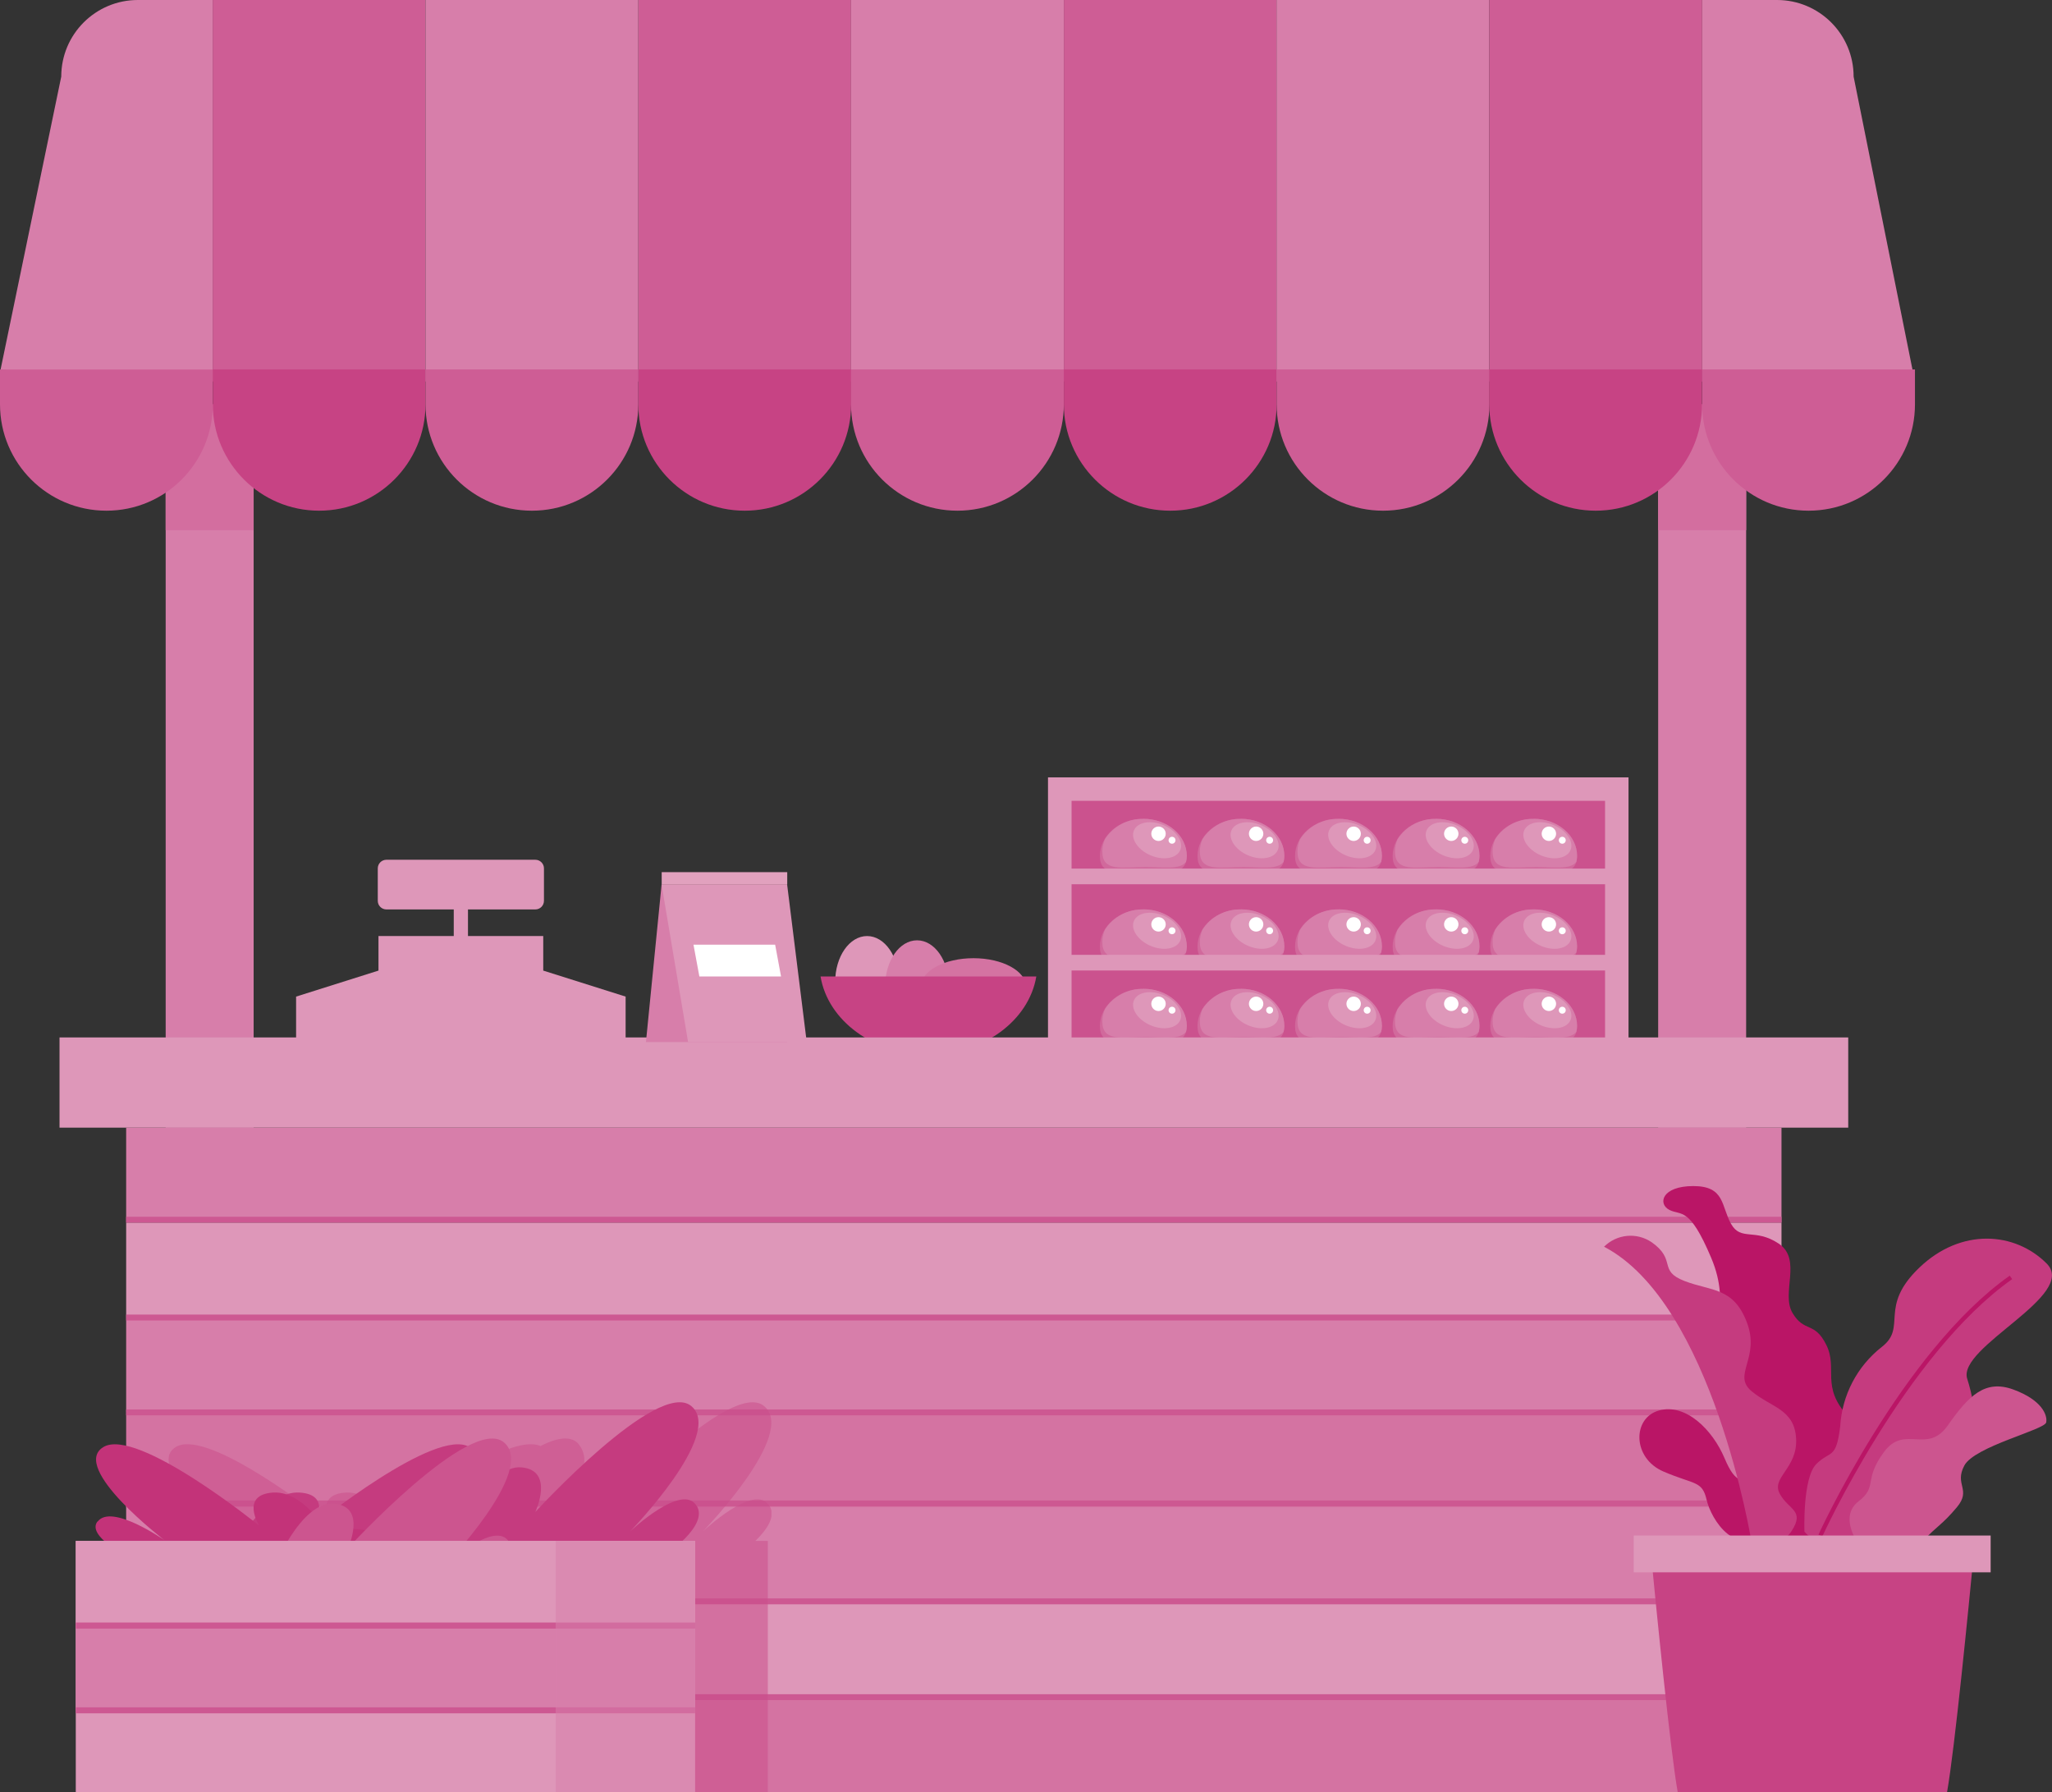 <?xml version="1.0" encoding="UTF-8"?>
<svg id="Layer_2" data-name="Layer 2" xmlns="http://www.w3.org/2000/svg" xmlns:xlink="http://www.w3.org/1999/xlink" viewBox="0 0 202.01 176.4">
  <rect x="0" y="0" width="202.01" height="176.4" fill="#333333" stroke="none"/>
  <defs>
    <style>
      .cls-1, .cls-2 {
        fill: none;
      }

      .cls-3 {
        clip-path: url(#clippath);
      }

      .cls-2 {
        stroke: #ba1566;
        stroke-miterlimit: 10;
        stroke-width: .42px;
      }

      .cls-4 {
        fill: #fff;
      }

      .cls-5 {
        fill: #c33379;
      }

      .cls-6 {
        fill: #ba1566;
      }

      .cls-7 {
        fill: #ce5d95;
      }

      .cls-8 {
        fill: #cd5892;
      }

      .cls-9 {
        fill: #cc558f;
      }

      .cls-10 {
        fill: #cb528e;
      }

      .cls-11 {
        fill: #d1699c;
      }

      .cls-12 {
        fill: #de97b9;
      }

      .cls-13 {
        fill: #d36e9f;
      }

      .cls-14 {
        fill: #c53b7f;
      }

      .cls-15 {
        fill: #c74384;
      }

      .cls-16 {
        fill: #d473a2;
      }

      .cls-17 {
        fill: #e1a1be;
      }

      .cls-18 {
        fill: #ca4d8a;
      }

      .cls-19 {
        fill: #d77eaa;
      }

      .cls-20 {
        clip-path: url(#clippath-1);
      }

      .cls-21 {
        clip-path: url(#clippath-3);
      }

      .cls-22 {
        clip-path: url(#clippath-2);
      }

      .cls-23 {
        opacity: .53;
      }
    </style>
    <clipPath id="clippath">
      <rect class="cls-1" width="202.01" height="176.4"/>
    </clipPath>
    <clipPath id="clippath-1">
      <rect class="cls-1" width="202.01" height="176.4"/>
    </clipPath>
    <clipPath id="clippath-2">
      <rect class="cls-1" x="14.61" y="138.03" width="61.34" height="38.37"/>
    </clipPath>
    <clipPath id="clippath-3">
      <rect class="cls-1" x="54.71" y="151.68" width="13.71" height="24.73"/>
    </clipPath>
  </defs>
  <g id="Layer_1-2" data-name="Layer 1">
    <g class="cls-3">
      <g id="Group_7492" data-name="Group 7492">
        <rect id="Rectangle_2855" data-name="Rectangle 2855" class="cls-12" x="103.17" y="76.52" width="57.15" height="28.38"/>
        <rect id="Rectangle_2856" data-name="Rectangle 2856" class="cls-10" x="105.49" y="78.83" width="52.52" height="23.75"/>
        <g id="Group_7491" data-name="Group 7491">
          <g class="cls-20">
            <g id="Group_7490" data-name="Group 7490">
              <path id="Path_4661" data-name="Path 4661" class="cls-11" d="m116.82,84.26c0,2.02-1.91,1.53-4.27,1.53s-4.27.49-4.27-1.53,1.91-3.66,4.27-3.66,4.27,1.64,4.27,3.66"/>
              <path id="Path_4662" data-name="Path 4662" class="cls-19" d="m112.56,80.61c-1.53-.04-2.97.72-3.79,2.01-.16.38-.25.79-.25,1.2,0,2.02,1.91,1.53,4.27,1.53,1.81,0,3.35.28,3.97-.51.05-.19.08-.39.08-.58,0-2.02-1.91-3.66-4.27-3.66"/>
              <path id="Path_4663" data-name="Path 4663" class="cls-12" d="m116.19,83.68c-.35.82-1.65,1.05-2.91.52s-2-1.64-1.65-2.46,1.65-1.05,2.91-.52,2,1.64,1.65,2.46"/>
              <path id="Path_4664" data-name="Path 4664" class="cls-4" d="m114.76,82.07c0,.39-.32.71-.71.71s-.71-.32-.71-.71.32-.71.71-.71h0c.39,0,.71.32.71.71"/>
              <path id="Path_4665" data-name="Path 4665" class="cls-4" d="m115.72,82.71c0,.19-.15.34-.34.34s-.34-.15-.34-.34.15-.34.34-.34h0c.19,0,.34.15.34.33h0"/>
              <path id="Path_4666" data-name="Path 4666" class="cls-11" d="m126.43,84.26c0,2.02-1.91,1.53-4.27,1.53s-4.27.49-4.27-1.53,1.91-3.66,4.27-3.66,4.27,1.64,4.27,3.66"/>
              <path id="Path_4667" data-name="Path 4667" class="cls-19" d="m122.16,80.61c-1.53-.04-2.97.72-3.79,2.01-.16.38-.25.79-.25,1.2,0,2.02,1.91,1.53,4.27,1.53,1.81,0,3.35.28,3.97-.51.05-.19.08-.39.08-.58,0-2.02-1.91-3.66-4.27-3.66"/>
              <path id="Path_4668" data-name="Path 4668" class="cls-12" d="m125.79,83.68c-.35.82-1.65,1.05-2.91.52s-2-1.64-1.65-2.46,1.65-1.05,2.91-.52,2,1.64,1.65,2.46"/>
              <path id="Path_4669" data-name="Path 4669" class="cls-4" d="m124.37,82.07c0,.39-.32.71-.71.71s-.71-.32-.71-.71.32-.71.71-.71h0c.39,0,.71.32.71.71"/>
              <path id="Path_4670" data-name="Path 4670" class="cls-4" d="m125.33,82.71c0,.19-.15.34-.34.34s-.34-.15-.34-.34.15-.34.34-.34h0c.19,0,.34.15.34.34"/>
              <path id="Path_4671" data-name="Path 4671" class="cls-11" d="m136.03,84.26c0,2.02-1.91,1.53-4.27,1.53s-4.27.49-4.27-1.53,1.91-3.66,4.27-3.66,4.27,1.64,4.27,3.66"/>
              <path id="Path_4672" data-name="Path 4672" class="cls-19" d="m131.77,80.61c-1.53-.04-2.97.72-3.79,2.01-.16.38-.25.79-.25,1.2,0,2.02,1.91,1.53,4.27,1.53,1.81,0,3.35.28,3.97-.51.05-.19.08-.39.08-.58,0-2.02-1.91-3.66-4.27-3.66"/>
              <path id="Path_4673" data-name="Path 4673" class="cls-12" d="m135.4,83.68c-.35.82-1.65,1.05-2.91.52s-2-1.64-1.65-2.46,1.65-1.05,2.91-.52,2,1.64,1.65,2.46"/>
              <path id="Path_4674" data-name="Path 4674" class="cls-4" d="m133.97,82.07c0,.39-.32.71-.71.71s-.71-.32-.71-.71.32-.71.71-.71h0c.39,0,.71.32.71.71"/>
              <path id="Path_4675" data-name="Path 4675" class="cls-4" d="m134.93,82.71c0,.19-.15.34-.34.34s-.34-.15-.34-.34.15-.34.34-.34h0c.19,0,.34.15.34.33h0"/>
              <path id="Path_4676" data-name="Path 4676" class="cls-11" d="m145.64,84.26c0,2.02-1.91,1.53-4.27,1.53s-4.27.49-4.27-1.53,1.91-3.66,4.27-3.66,4.27,1.64,4.27,3.66"/>
              <path id="Path_4677" data-name="Path 4677" class="cls-19" d="m141.37,80.61c-1.53-.04-2.97.72-3.79,2.01-.16.38-.25.79-.25,1.2,0,2.02,1.91,1.53,4.27,1.53,1.81,0,3.35.28,3.97-.51.05-.19.08-.39.08-.58,0-2.02-1.91-3.66-4.27-3.66"/>
              <path id="Path_4678" data-name="Path 4678" class="cls-12" d="m145,83.68c-.35.82-1.65,1.05-2.91.52s-2-1.64-1.65-2.46,1.65-1.05,2.91-.52,2,1.64,1.65,2.46"/>
              <path id="Path_4679" data-name="Path 4679" class="cls-4" d="m143.58,82.07c0,.39-.32.71-.71.71s-.71-.32-.71-.71.32-.71.71-.71h0c.39,0,.71.32.71.71"/>
              <path id="Path_4680" data-name="Path 4680" class="cls-4" d="m144.54,82.71c0,.19-.15.34-.34.34s-.34-.15-.34-.34.15-.34.34-.34h0c.19,0,.34.15.34.34"/>
              <path id="Path_4681" data-name="Path 4681" class="cls-11" d="m155.25,84.26c0,2.02-1.91,1.53-4.27,1.53s-4.27.49-4.27-1.53,1.91-3.66,4.27-3.66,4.27,1.64,4.27,3.66"/>
              <path id="Path_4682" data-name="Path 4682" class="cls-19" d="m150.98,80.61c-1.53-.04-2.97.72-3.79,2.01-.16.38-.25.79-.25,1.2,0,2.02,1.91,1.53,4.27,1.53,1.81,0,3.35.28,3.97-.51.05-.19.08-.39.08-.58,0-2.02-1.91-3.66-4.27-3.66"/>
              <path id="Path_4683" data-name="Path 4683" class="cls-12" d="m154.61,83.68c-.35.82-1.65,1.05-2.91.52s-2-1.64-1.65-2.46,1.65-1.05,2.91-.52,2,1.64,1.65,2.46"/>
              <path id="Path_4684" data-name="Path 4684" class="cls-4" d="m153.19,82.07c0,.39-.32.71-.71.71s-.71-.32-.71-.71.32-.71.71-.71h0c.39,0,.71.32.71.71"/>
              <path id="Path_4685" data-name="Path 4685" class="cls-4" d="m154.14,82.71c0,.19-.15.34-.34.34s-.34-.15-.34-.34.15-.34.34-.34h0c.19,0,.34.15.34.34"/>
              <path id="Path_4686" data-name="Path 4686" class="cls-11" d="m116.82,93.18c0,2.02-1.91,1.53-4.27,1.53s-4.27.49-4.27-1.53,1.91-3.66,4.27-3.66,4.27,1.64,4.27,3.66"/>
              <path id="Path_4687" data-name="Path 4687" class="cls-19" d="m112.56,89.52c-1.53-.04-2.97.72-3.79,2.01-.16.38-.25.79-.25,1.2,0,2.02,1.91,1.53,4.27,1.53,1.81,0,3.35.28,3.97-.51.05-.19.08-.39.08-.58,0-2.02-1.91-3.66-4.27-3.66"/>
              <path id="Path_4688" data-name="Path 4688" class="cls-12" d="m116.19,92.59c-.35.82-1.65,1.05-2.91.52s-2-1.64-1.65-2.46,1.65-1.05,2.91-.52,2,1.64,1.65,2.46"/>
              <path id="Path_4689" data-name="Path 4689" class="cls-4" d="m114.76,90.99c0,.39-.32.71-.71.71s-.71-.32-.71-.71.32-.71.71-.71h0c.39,0,.71.32.71.71"/>
              <path id="Path_4690" data-name="Path 4690" class="cls-4" d="m115.72,91.62c0,.19-.15.34-.34.34s-.34-.15-.34-.34.15-.34.34-.34h0c.19,0,.34.15.34.33h0"/>
              <path id="Path_4691" data-name="Path 4691" class="cls-11" d="m126.43,93.18c0,2.02-1.91,1.53-4.27,1.53s-4.27.49-4.27-1.53,1.91-3.66,4.27-3.66,4.27,1.64,4.27,3.66"/>
              <path id="Path_4692" data-name="Path 4692" class="cls-19" d="m122.16,89.52c-1.53-.04-2.97.72-3.79,2.01-.16.38-.25.79-.25,1.2,0,2.02,1.91,1.53,4.27,1.53,1.81,0,3.35.28,3.97-.51.05-.19.08-.39.08-.58,0-2.02-1.91-3.66-4.27-3.66"/>
              <path id="Path_4693" data-name="Path 4693" class="cls-12" d="m125.79,92.59c-.35.82-1.65,1.05-2.91.52s-2-1.64-1.65-2.46,1.65-1.05,2.91-.52,2,1.64,1.65,2.46"/>
              <path id="Path_4694" data-name="Path 4694" class="cls-4" d="m124.37,90.99c0,.39-.32.71-.71.71s-.71-.32-.71-.71.32-.71.71-.71h0c.39,0,.71.32.71.71"/>
              <path id="Path_4695" data-name="Path 4695" class="cls-4" d="m125.33,91.62c0,.19-.15.34-.34.34s-.34-.15-.34-.34.15-.34.34-.34h0c.19,0,.34.15.34.34"/>
              <path id="Path_4696" data-name="Path 4696" class="cls-11" d="m136.03,93.18c0,2.02-1.91,1.53-4.27,1.53s-4.27.49-4.27-1.53,1.91-3.66,4.27-3.66,4.27,1.64,4.27,3.66"/>
              <path id="Path_4697" data-name="Path 4697" class="cls-19" d="m131.77,89.52c-1.53-.04-2.97.72-3.79,2.01-.16.38-.25.79-.25,1.2,0,2.02,1.91,1.53,4.27,1.53,1.81,0,3.35.28,3.97-.51.05-.19.08-.39.08-.58,0-2.02-1.91-3.66-4.27-3.66"/>
              <path id="Path_4698" data-name="Path 4698" class="cls-12" d="m135.4,92.59c-.35.82-1.65,1.05-2.91.52s-2-1.64-1.65-2.46,1.65-1.05,2.91-.52,2,1.64,1.65,2.46"/>
              <path id="Path_4699" data-name="Path 4699" class="cls-4" d="m133.97,90.99c0,.39-.32.71-.71.71s-.71-.32-.71-.71.32-.71.71-.71h0c.39,0,.71.32.71.71"/>
              <path id="Path_4700" data-name="Path 4700" class="cls-4" d="m134.93,91.62c0,.19-.15.34-.34.34s-.34-.15-.34-.34.15-.34.34-.34h0c.19,0,.34.15.34.33h0"/>
              <path id="Path_4701" data-name="Path 4701" class="cls-11" d="m145.64,93.18c0,2.02-1.91,1.53-4.27,1.53s-4.27.49-4.27-1.53,1.91-3.66,4.27-3.66,4.27,1.64,4.27,3.66"/>
              <path id="Path_4702" data-name="Path 4702" class="cls-19" d="m141.37,89.52c-1.53-.04-2.97.72-3.79,2.01-.16.38-.25.79-.25,1.2,0,2.02,1.91,1.53,4.27,1.53,1.81,0,3.35.28,3.97-.51.05-.19.08-.39.08-.58,0-2.02-1.91-3.66-4.27-3.66"/>
              <path id="Path_4703" data-name="Path 4703" class="cls-12" d="m145,92.59c-.35.82-1.65,1.05-2.91.52s-2-1.64-1.65-2.46,1.65-1.05,2.91-.52,2,1.64,1.65,2.46"/>
              <path id="Path_4704" data-name="Path 4704" class="cls-4" d="m143.58,90.99c0,.39-.32.71-.71.71s-.71-.32-.71-.71.32-.71.71-.71h0c.39,0,.71.32.71.71"/>
              <path id="Path_4705" data-name="Path 4705" class="cls-4" d="m144.54,91.62c0,.19-.15.34-.34.34s-.34-.15-.34-.34.15-.34.34-.34h0c.19,0,.34.15.34.34"/>
              <path id="Path_4706" data-name="Path 4706" class="cls-11" d="m155.25,93.18c0,2.02-1.91,1.53-4.27,1.53s-4.27.49-4.27-1.53,1.91-3.66,4.27-3.66,4.27,1.64,4.27,3.66"/>
              <path id="Path_4707" data-name="Path 4707" class="cls-19" d="m150.98,89.52c-1.53-.04-2.97.72-3.79,2.01-.16.38-.25.79-.25,1.2,0,2.02,1.91,1.53,4.27,1.53,1.81,0,3.35.28,3.97-.51.05-.19.08-.39.08-.58,0-2.02-1.91-3.66-4.27-3.66"/>
              <path id="Path_4708" data-name="Path 4708" class="cls-12" d="m154.61,92.59c-.35.82-1.65,1.05-2.91.52s-2-1.64-1.65-2.46,1.65-1.05,2.91-.52,2,1.64,1.65,2.46"/>
              <path id="Path_4709" data-name="Path 4709" class="cls-4" d="m153.19,90.99c0,.39-.32.71-.71.71s-.71-.32-.71-.71.32-.71.71-.71h0c.39,0,.71.32.71.71"/>
              <path id="Path_4710" data-name="Path 4710" class="cls-4" d="m154.14,91.62c0,.19-.15.34-.34.34s-.34-.15-.34-.34.15-.34.34-.34h0c.19,0,.34.15.34.34"/>
              <path id="Path_4711" data-name="Path 4711" class="cls-11" d="m116.82,101c0,2.02-1.91,1.53-4.27,1.53s-4.27.49-4.27-1.53,1.91-3.66,4.27-3.66,4.27,1.64,4.27,3.66"/>
              <path id="Path_4712" data-name="Path 4712" class="cls-19" d="m112.56,97.34c-1.53-.04-2.97.72-3.79,2.01-.16.38-.25.79-.25,1.2,0,2.02,1.91,1.53,4.27,1.53,1.81,0,3.35.28,3.97-.51.05-.19.08-.39.08-.58,0-2.02-1.91-3.66-4.27-3.66"/>
              <path id="Path_4713" data-name="Path 4713" class="cls-12" d="m116.19,100.41c-.35.82-1.65,1.05-2.91.52s-2-1.64-1.65-2.46,1.65-1.05,2.91-.52,2,1.64,1.65,2.46"/>
              <path id="Path_4714" data-name="Path 4714" class="cls-4" d="m114.76,98.81c0,.39-.32.71-.71.71s-.71-.32-.71-.71.32-.71.71-.71h0c.39,0,.71.32.71.71"/>
              <path id="Path_4715" data-name="Path 4715" class="cls-4" d="m115.72,99.44c0,.19-.15.34-.34.34s-.34-.15-.34-.34.15-.34.34-.34h0c.19,0,.34.15.34.33h0"/>
              <path id="Path_4716" data-name="Path 4716" class="cls-11" d="m126.43,101c0,2.02-1.91,1.53-4.27,1.53s-4.27.49-4.27-1.53,1.91-3.66,4.27-3.66,4.27,1.64,4.27,3.66"/>
              <path id="Path_4717" data-name="Path 4717" class="cls-19" d="m122.16,97.34c-1.53-.04-2.97.72-3.79,2.01-.16.38-.25.79-.25,1.2,0,2.02,1.91,1.53,4.27,1.53,1.81,0,3.35.28,3.97-.51.05-.19.08-.39.08-.58,0-2.02-1.91-3.66-4.27-3.66"/>
              <path id="Path_4718" data-name="Path 4718" class="cls-12" d="m125.79,100.41c-.35.82-1.65,1.05-2.91.52s-2-1.64-1.65-2.46,1.65-1.05,2.91-.52,2,1.64,1.65,2.46"/>
              <path id="Path_4719" data-name="Path 4719" class="cls-4" d="m124.37,98.81c0,.39-.32.71-.71.71s-.71-.32-.71-.71.32-.71.71-.71h0c.39,0,.71.32.71.71"/>
              <path id="Path_4720" data-name="Path 4720" class="cls-4" d="m125.33,99.44c0,.19-.15.34-.34.34s-.34-.15-.34-.34.15-.34.34-.34h0c.19,0,.34.15.34.34"/>
              <path id="Path_4721" data-name="Path 4721" class="cls-11" d="m136.03,101c0,2.02-1.91,1.53-4.27,1.53s-4.27.49-4.27-1.53,1.91-3.66,4.27-3.66,4.27,1.64,4.27,3.66"/>
              <path id="Path_4722" data-name="Path 4722" class="cls-19" d="m131.77,97.34c-1.53-.04-2.97.72-3.79,2.01-.16.38-.25.79-.25,1.2,0,2.02,1.91,1.53,4.27,1.53,1.81,0,3.35.28,3.97-.51.05-.19.08-.39.08-.58,0-2.02-1.91-3.66-4.27-3.66"/>
              <path id="Path_4723" data-name="Path 4723" class="cls-12" d="m135.4,100.41c-.35.82-1.65,1.05-2.91.52s-2-1.64-1.65-2.46,1.65-1.05,2.91-.52,2,1.64,1.65,2.46"/>
              <path id="Path_4724" data-name="Path 4724" class="cls-4" d="m133.97,98.81c0,.39-.32.71-.71.71s-.71-.32-.71-.71.32-.71.71-.71h0c.39,0,.71.32.71.71"/>
              <path id="Path_4725" data-name="Path 4725" class="cls-4" d="m134.93,99.44c0,.19-.15.34-.34.34s-.34-.15-.34-.34.15-.34.34-.34h0c.19,0,.34.15.34.34"/>
              <path id="Path_4726" data-name="Path 4726" class="cls-11" d="m145.64,101c0,2.02-1.91,1.53-4.27,1.53s-4.27.49-4.27-1.53,1.91-3.66,4.27-3.66,4.27,1.64,4.27,3.66"/>
              <path id="Path_4727" data-name="Path 4727" class="cls-19" d="m141.37,97.34c-1.53-.04-2.97.72-3.79,2.01-.16.38-.25.79-.25,1.2,0,2.02,1.91,1.53,4.27,1.53,1.81,0,3.35.28,3.97-.51.05-.19.08-.39.08-.58,0-2.02-1.91-3.66-4.27-3.66"/>
              <path id="Path_4728" data-name="Path 4728" class="cls-12" d="m145,100.41c-.35.82-1.65,1.05-2.91.52s-2-1.64-1.65-2.46,1.65-1.05,2.91-.52,2,1.64,1.65,2.46"/>
              <path id="Path_4729" data-name="Path 4729" class="cls-4" d="m143.58,98.81c0,.39-.32.71-.71.71s-.71-.32-.71-.71.32-.71.71-.71h0c.39,0,.71.32.71.71"/>
              <path id="Path_4730" data-name="Path 4730" class="cls-4" d="m144.54,99.44c0,.19-.15.34-.34.34s-.34-.15-.34-.34.15-.34.34-.34h0c.19,0,.34.15.34.34"/>
              <path id="Path_4731" data-name="Path 4731" class="cls-11" d="m155.25,101c0,2.02-1.91,1.53-4.27,1.53s-4.27.49-4.27-1.53,1.91-3.66,4.27-3.66,4.27,1.64,4.27,3.66"/>
              <path id="Path_4732" data-name="Path 4732" class="cls-19" d="m150.98,97.34c-1.53-.04-2.97.72-3.79,2.01-.16.38-.25.79-.25,1.2,0,2.02,1.91,1.53,4.27,1.53,1.81,0,3.35.28,3.97-.51.05-.19.08-.39.08-.58,0-2.02-1.91-3.66-4.27-3.66"/>
              <path id="Path_4733" data-name="Path 4733" class="cls-12" d="m154.61,100.41c-.35.82-1.65,1.05-2.91.52s-2-1.64-1.65-2.46,1.65-1.05,2.91-.52,2,1.64,1.65,2.46"/>
              <path id="Path_4734" data-name="Path 4734" class="cls-4" d="m153.19,98.81c0,.39-.32.71-.71.71s-.71-.32-.71-.71.32-.71.71-.71h0c.39,0,.71.32.71.71"/>
              <path id="Path_4735" data-name="Path 4735" class="cls-4" d="m154.14,99.44c0,.19-.15.34-.34.34s-.34-.15-.34-.34.15-.34.34-.34h0c.19,0,.34.15.34.34"/>
              <rect id="Rectangle_2857" data-name="Rectangle 2857" class="cls-12" x="104.43" y="85.5" width="54.64" height="1.54"/>
              <rect id="Rectangle_2858" data-name="Rectangle 2858" class="cls-12" x="104.43" y="93.99" width="54.64" height="1.54"/>
              <path id="Path_4736" data-name="Path 4736" class="cls-12" d="m53.48,95.54v-3.4h-16.22v3.4l-8.11,2.56v5.64h32.44v-5.64l-8.11-2.56Z"/>
              <path id="Path_4737" data-name="Path 4737" class="cls-12" d="m52.7,89.52h-14.66c-.47,0-.85-.38-.85-.85h0v-3.19c0-.47.38-.85.85-.85h14.66c.47,0,.85.38.85.85h0v3.19c0,.47-.38.85-.85.85h0"/>
              <rect id="Rectangle_2859" data-name="Rectangle 2859" class="cls-12" x="44.67" y="87.04" width="1.4" height="7.28"/>
              <path id="Path_4738" data-name="Path 4738" class="cls-12" d="m88.5,96.66c0,2.5-1.4,4.52-3.14,4.52s-3.14-2.02-3.14-4.52,1.4-4.52,3.14-4.52,3.14,2.02,3.14,4.52"/>
              <path id="Path_4739" data-name="Path 4739" class="cls-19" d="m93.42,97.08c0,2.5-1.4,4.52-3.14,4.52s-3.14-2.02-3.14-4.52,1.4-4.52,3.14-4.52,3.14,2.02,3.14,4.52"/>
              <path id="Path_4740" data-name="Path 4740" class="cls-16" d="m101.01,97.14c0,1.56-2.32,2.82-5.18,2.82s-5.18-1.26-5.18-2.82,2.32-2.82,5.18-2.82,5.18,1.26,5.18,2.82"/>
              <path id="Path_4741" data-name="Path 4741" class="cls-15" d="m80.78,96.12c.72,4.34,5.2,7.69,10.62,7.69s9.89-3.35,10.62-7.69h-21.24Z"/>
              <rect id="Rectangle_2860" data-name="Rectangle 2860" class="cls-19" x="16.31" y="39.8" width="8.66" height="71.21"/>
              <rect id="Rectangle_2861" data-name="Rectangle 2861" class="cls-13" x="16.31" y="39.8" width="8.66" height="12.39"/>
              <rect id="Rectangle_2862" data-name="Rectangle 2862" class="cls-19" x="163.24" y="39.8" width="8.66" height="71.21"/>
              <rect id="Rectangle_2863" data-name="Rectangle 2863" class="cls-13" x="163.24" y="39.8" width="8.66" height="12.39"/>
              <path id="Path_4742" data-name="Path 4742" class="cls-19" d="m20.95,37.55L.05,36.41,6.03,7.54C6.03,3.37,9.41,0,13.57,0h0s7.38,0,7.38,0v37.55Z"/>
              <path id="Path_4743" data-name="Path 4743" class="cls-19" d="m188.51,37.55h-20.95V0h7.38c4.16,0,7.54,3.37,7.54,7.54h0s6.03,30.01,6.03,30.01Z"/>
              <rect id="Rectangle_2864" data-name="Rectangle 2864" class="cls-7" x="20.94" width="20.95" height="37.55"/>
              <rect id="Rectangle_2865" data-name="Rectangle 2865" class="cls-19" x="41.89" width="20.95" height="37.55"/>
              <rect id="Rectangle_2866" data-name="Rectangle 2866" class="cls-7" x="62.84" width="20.94" height="37.55"/>
              <rect id="Rectangle_2867" data-name="Rectangle 2867" class="cls-19" x="83.78" width="20.95" height="37.55"/>
              <rect id="Rectangle_2868" data-name="Rectangle 2868" class="cls-7" x="104.73" width="20.95" height="37.55"/>
              <rect id="Rectangle_2869" data-name="Rectangle 2869" class="cls-19" x="125.67" width="20.95" height="37.55"/>
              <rect id="Rectangle_2870" data-name="Rectangle 2870" class="cls-7" x="146.62" width="20.95" height="37.55"/>
              <path id="Path_4744" data-name="Path 4744" class="cls-7" d="m10.47,50.27h0C4.69,50.27,0,45.58,0,39.8v-3.43h20.95v3.43c0,5.78-4.69,10.47-10.47,10.47"/>
              <path id="Path_4745" data-name="Path 4745" class="cls-7" d="m178.04,50.27h0c-5.78,0-10.47-4.69-10.47-10.47v-3.43h20.95v3.43c0,5.78-4.69,10.47-10.47,10.47"/>
              <path id="Path_4746" data-name="Path 4746" class="cls-15" d="m31.42,50.27h0c-5.78,0-10.47-4.69-10.47-10.47v-3.43h20.94v3.43c0,5.78-4.69,10.47-10.47,10.47"/>
              <path id="Path_4747" data-name="Path 4747" class="cls-7" d="m52.36,50.27h0c-5.78,0-10.47-4.69-10.47-10.47v-3.43h20.95v3.43c0,5.78-4.69,10.47-10.47,10.47"/>
              <path id="Path_4748" data-name="Path 4748" class="cls-15" d="m73.31,50.27h0c-5.78,0-10.47-4.69-10.47-10.47v-3.43h20.95v3.43c0,5.78-4.69,10.47-10.47,10.47"/>
              <path id="Path_4749" data-name="Path 4749" class="cls-7" d="m94.25,50.27h0c-5.78,0-10.47-4.69-10.47-10.47v-3.43h20.95v3.43c0,5.78-4.69,10.47-10.47,10.47"/>
              <path id="Path_4750" data-name="Path 4750" class="cls-15" d="m115.2,50.27h0c-5.78,0-10.47-4.69-10.47-10.47h0v-3.43h20.95v3.43c0,5.78-4.69,10.47-10.47,10.47h0"/>
              <path id="Path_4751" data-name="Path 4751" class="cls-7" d="m136.15,50.27h0c-5.78,0-10.47-4.69-10.47-10.47h0v-3.43h20.95v3.43c0,5.78-4.69,10.47-10.47,10.47h0"/>
              <path id="Path_4752" data-name="Path 4752" class="cls-15" d="m157.09,50.27h0c-5.78,0-10.47-4.69-10.48-10.47h0v-3.43h20.95v3.43c0,5.78-4.69,10.47-10.47,10.47"/>
              <rect id="Rectangle_2871" data-name="Rectangle 2871" class="cls-12" x="5.86" y="102.12" width="176.09" height="8.88"/>
              <rect id="Rectangle_2872" data-name="Rectangle 2872" class="cls-19" x="12.42" y="111" width="162.96" height="9.34"/>
              <rect id="Rectangle_2873" data-name="Rectangle 2873" class="cls-12" x="12.42" y="120.35" width="162.96" height="9.34"/>
              <rect id="Rectangle_2874" data-name="Rectangle 2874" class="cls-19" x="12.42" y="129.69" width="162.96" height="9.34"/>
              <rect id="Rectangle_2875" data-name="Rectangle 2875" class="cls-12" x="12.42" y="157.72" width="162.96" height="9.34"/>
              <rect id="Rectangle_2876" data-name="Rectangle 2876" class="cls-16" x="12.42" y="167.06" width="162.96" height="9.34"/>
              <rect id="Rectangle_2877" data-name="Rectangle 2877" class="cls-19" x="12.42" y="148.28" width="162.96" height="9.34"/>
              <rect id="Rectangle_2878" data-name="Rectangle 2878" class="cls-16" x="12.42" y="139.03" width="162.96" height="9.34"/>
              <rect id="Rectangle_2879" data-name="Rectangle 2879" class="cls-8" x="12.42" y="119.77" width="162.96" height=".58"/>
              <rect id="Rectangle_2880" data-name="Rectangle 2880" class="cls-8" x="12.42" y="129.4" width="162.96" height=".58"/>
              <rect id="Rectangle_2881" data-name="Rectangle 2881" class="cls-8" x="12.42" y="138.74" width="162.96" height=".58"/>
              <rect id="Rectangle_2882" data-name="Rectangle 2882" class="cls-8" x="12.42" y="147.7" width="162.96" height=".58"/>
              <rect id="Rectangle_2883" data-name="Rectangle 2883" class="cls-8" x="12.42" y="157.34" width="162.96" height=".58"/>
              <rect id="Rectangle_2884" data-name="Rectangle 2884" class="cls-8" x="12.42" y="166.77" width="162.96" height=".58"/>
              <path id="Path_4753" data-name="Path 4753" class="cls-6" d="m183.31,146.07c-.02-.59,1.37-3.71-1.37-6.65s-.98-4.69-2.15-7.04-2.15-1.17-3.32-3.13.98-5.28-1.37-6.84-3.71-.2-4.69-1.95-.59-3.71-3.71-3.71-3.52,1.76-2.35,2.35,1.95-.39,4.1,4.69-.59,7.04,1.76,11.34,4.1,3.71,4.1,7.43-2.74,8.01,1.76,9.38,7.43-.78,7.23-5.86"/>
              <path id="Path_4754" data-name="Path 4754" class="cls-14" d="m177.64,150.76s-.2-5.28,1.17-6.65,1.95-.39,2.35-3.71c.18-3.07,1.67-5.92,4.1-7.82,2.54-1.96-.39-3.91,3.71-7.82s9.38-3.52,12.51-.39-8.8,8.21-7.82,11.34,1.17,5.86-1.56,7.62-8.21,0-7.82,2.74-.2,5.67-2.74,6.06c-1.45.25-2.93-.26-3.91-1.37"/>
              <path id="Path_4755" data-name="Path 4755" class="cls-2" d="m179.21,151.15s8.21-17.98,18.76-25.41"/>
              <path id="Path_4756" data-name="Path 4756" class="cls-6" d="m174.32,150.57s.29-2.64-1.32-3.96-2.05-.29-3.23-3.08-3.81-5.42-6.45-4.69-2.64,4.69.44,6.01,3.81.88,4.25,2.79,2.93,6.01,6.3,2.93"/>
              <path id="Path_4757" data-name="Path 4757" class="cls-14" d="m172.42,151.74s-3.81-23.45-14.51-29.02c1.26-1.25,3.22-1.44,4.69-.44,2.49,1.76.59,2.79,3.22,3.81s4.84.59,6.16,4.1-1.47,5.13.44,6.74,4.25,1.76,4.4,4.69-2.49,3.81-1.61,5.42,2.49,1.61,1.17,3.66-3.96,1.03-3.96,1.03"/>
              <path id="Path_4758" data-name="Path 4758" class="cls-9" d="m182.82,151.74s-1.76-2.49.15-3.96.44-2.05,2.49-4.84,4.25.29,6.3-2.64,3.67-4.54,6.45-3.52,3.37,2.49,3.23,3.23-7.04,2.35-8.06,4.25.73,2.35-.73,4.1-2.05,1.91-3.23,3.23c-1.62,1.86-4.44,2.05-6.3.44-.11-.09-.21-.19-.3-.29"/>
              <path id="Path_4759" data-name="Path 4759" class="cls-15" d="m191.68,176.4c.76-4.27,2.14-18.37,2.66-23.78h-31.84c.52,5.41,1.91,19.51,2.66,23.78h26.52Z"/>
              <rect id="Rectangle_2885" data-name="Rectangle 2885" class="cls-12" x="160.83" y="151.15" width="35.14" height="3.62"/>
              <path id="Path_4760" data-name="Path 4760" class="cls-19" d="m77.49,102.58h-13.9l1.54-15.51h12.36v15.51Z"/>
              <path id="Path_4761" data-name="Path 4761" class="cls-12" d="m79.42,102.58h-11.68l-2.61-15.51h12.36l1.93,15.51Z"/>
              <rect id="Rectangle_2886" data-name="Rectangle 2886" class="cls-17" x="65.14" y="85.85" width="12.36" height="1.22"/>
              <path id="Path_4762" data-name="Path 4762" class="cls-4" d="m76.89,96.12h-8.04l-.58-3.13h8.04l.58,3.13Z"/>
              <g id="Group_7486" data-name="Group 7486" class="cls-23">
                <g id="Group_7485" data-name="Group 7485">
                  <g class="cls-22">
                    <g id="Group_7484" data-name="Group 7484">
                      <path id="Path_4763" data-name="Path 4763" class="cls-18" d="m75.77,148.28c-1.37-2.47-6.58,2.47-6.58,2.47,0,0,9.33-9.6,6.04-12.34s-15.36,10.42-15.36,10.42c0,0,1.92-4.12-1.37-4.39-.39-.03-.78.04-1.14.18.36-.92.13-1.96-.57-2.65-.79-.65-2.08-.4-3.58.37-2.47-1.09-8.85,3.13-12.5,5.8-.21-.07-.43-.11-.66-.13-.51-.03-1.01.09-1.45.34-.03-.69-.47-1.34-1.92-1.43-.45-.02-.9.05-1.32.2-.42-.15-.87-.22-1.32-.2-2.24.14-2.07,1.59-1.73,2.51-.08.09-.16.19-.24.28-2.45-1.91-11.92-9.03-14.77-7.27-3.29,2.04,6.03,9.16,6.03,9.16,0,0-5.21-3.66-6.58-1.83-.43.57-.05,1.25.67,1.91h-2.8v24.73h60.97v-24.73h-1.23c1.17-1.13,1.99-2.38,1.43-3.39"/>
                    </g>
                  </g>
                </g>
              </g>
              <path id="Path_4764" data-name="Path 4764" class="cls-14" d="m68.62,148.28c1.04,1.87-2.64,4.56-4.49,5.76h-25.38c.13-1.15.7-3.78,3.23-4.53,3.27-.97,3.31,1.51,3.31,1.51,0,0,2.74-6.86,6.04-6.58s1.37,4.39,1.37,4.39c0,0,12.07-13.17,15.36-10.42s-6.03,12.34-6.03,12.34c0,0,5.21-4.94,6.58-2.47"/>
              <path id="Path_4765" data-name="Path 4765" class="cls-14" d="m46.8,149.77c1.04,1.39-2.64,3.38-4.49,4.27h-25.38c.23-1.71,1.54-3.07,3.23-3.36,3.27-.72,3.31,1.12,3.31,1.12,0,0,2.74-5.09,6.03-4.88s1.37,3.26,1.37,3.26c0,0,12.07-9.77,15.36-7.73s-6.03,9.16-6.03,9.16c0,0,5.21-3.66,6.58-1.83"/>
              <path id="Path_4766" data-name="Path 4766" class="cls-5" d="m9.59,149.77c-1.04,1.39,2.64,3.38,4.49,4.27h25.38c-.23-1.71-1.54-3.07-3.23-3.36-3.27-.72-3.31,1.12-3.31,1.12,0,0-2.74-5.09-6.03-4.88s-1.37,3.26-1.37,3.26c0,0-12.07-9.77-15.36-7.73s6.03,9.16,6.03,9.16c0,0-5.21-3.66-6.58-1.83"/>
              <path id="Path_4767" data-name="Path 4767" class="cls-9" d="m50.18,151.85c1.04,1.87-2.64,4.56-4.49,5.76h-25.38c.13-1.15.7-3.78,3.23-4.53,3.27-.97,3.31,1.51,3.31,1.51,0,0,2.74-6.86,6.03-6.58s1.37,4.39,1.37,4.39c0,0,12.07-13.17,15.36-10.42s-6.03,12.34-6.03,12.34c0,0,5.21-4.94,6.58-2.47"/>
              <rect id="Rectangle_2888" data-name="Rectangle 2888" class="cls-12" x="7.46" y="151.68" width="60.96" height="24.73"/>
              <rect id="Rectangle_2889" data-name="Rectangle 2889" class="cls-12" x="7.46" y="151.68" width="60.96" height="8.64"/>
              <rect id="Rectangle_2890" data-name="Rectangle 2890" class="cls-19" x="7.46" y="159.72" width="60.96" height="8.64"/>
              <rect id="Rectangle_2891" data-name="Rectangle 2891" class="cls-8" x="7.46" y="159.72" width="60.96" height=".59"/>
              <rect id="Rectangle_2892" data-name="Rectangle 2892" class="cls-8" x="7.46" y="168.06" width="60.96" height=".59"/>
              <g id="Group_7489" data-name="Group 7489" class="cls-23">
                <g id="Group_7488" data-name="Group 7488">
                  <g class="cls-21">
                    <g id="Group_7487" data-name="Group 7487">
                      <rect id="Rectangle_2893" data-name="Rectangle 2893" class="cls-19" x="54.71" y="151.68" width="13.71" height="24.73"/>
                    </g>
                  </g>
                </g>
              </g>
            </g>
          </g>
        </g>
      </g>
    </g>
  </g>
</svg>